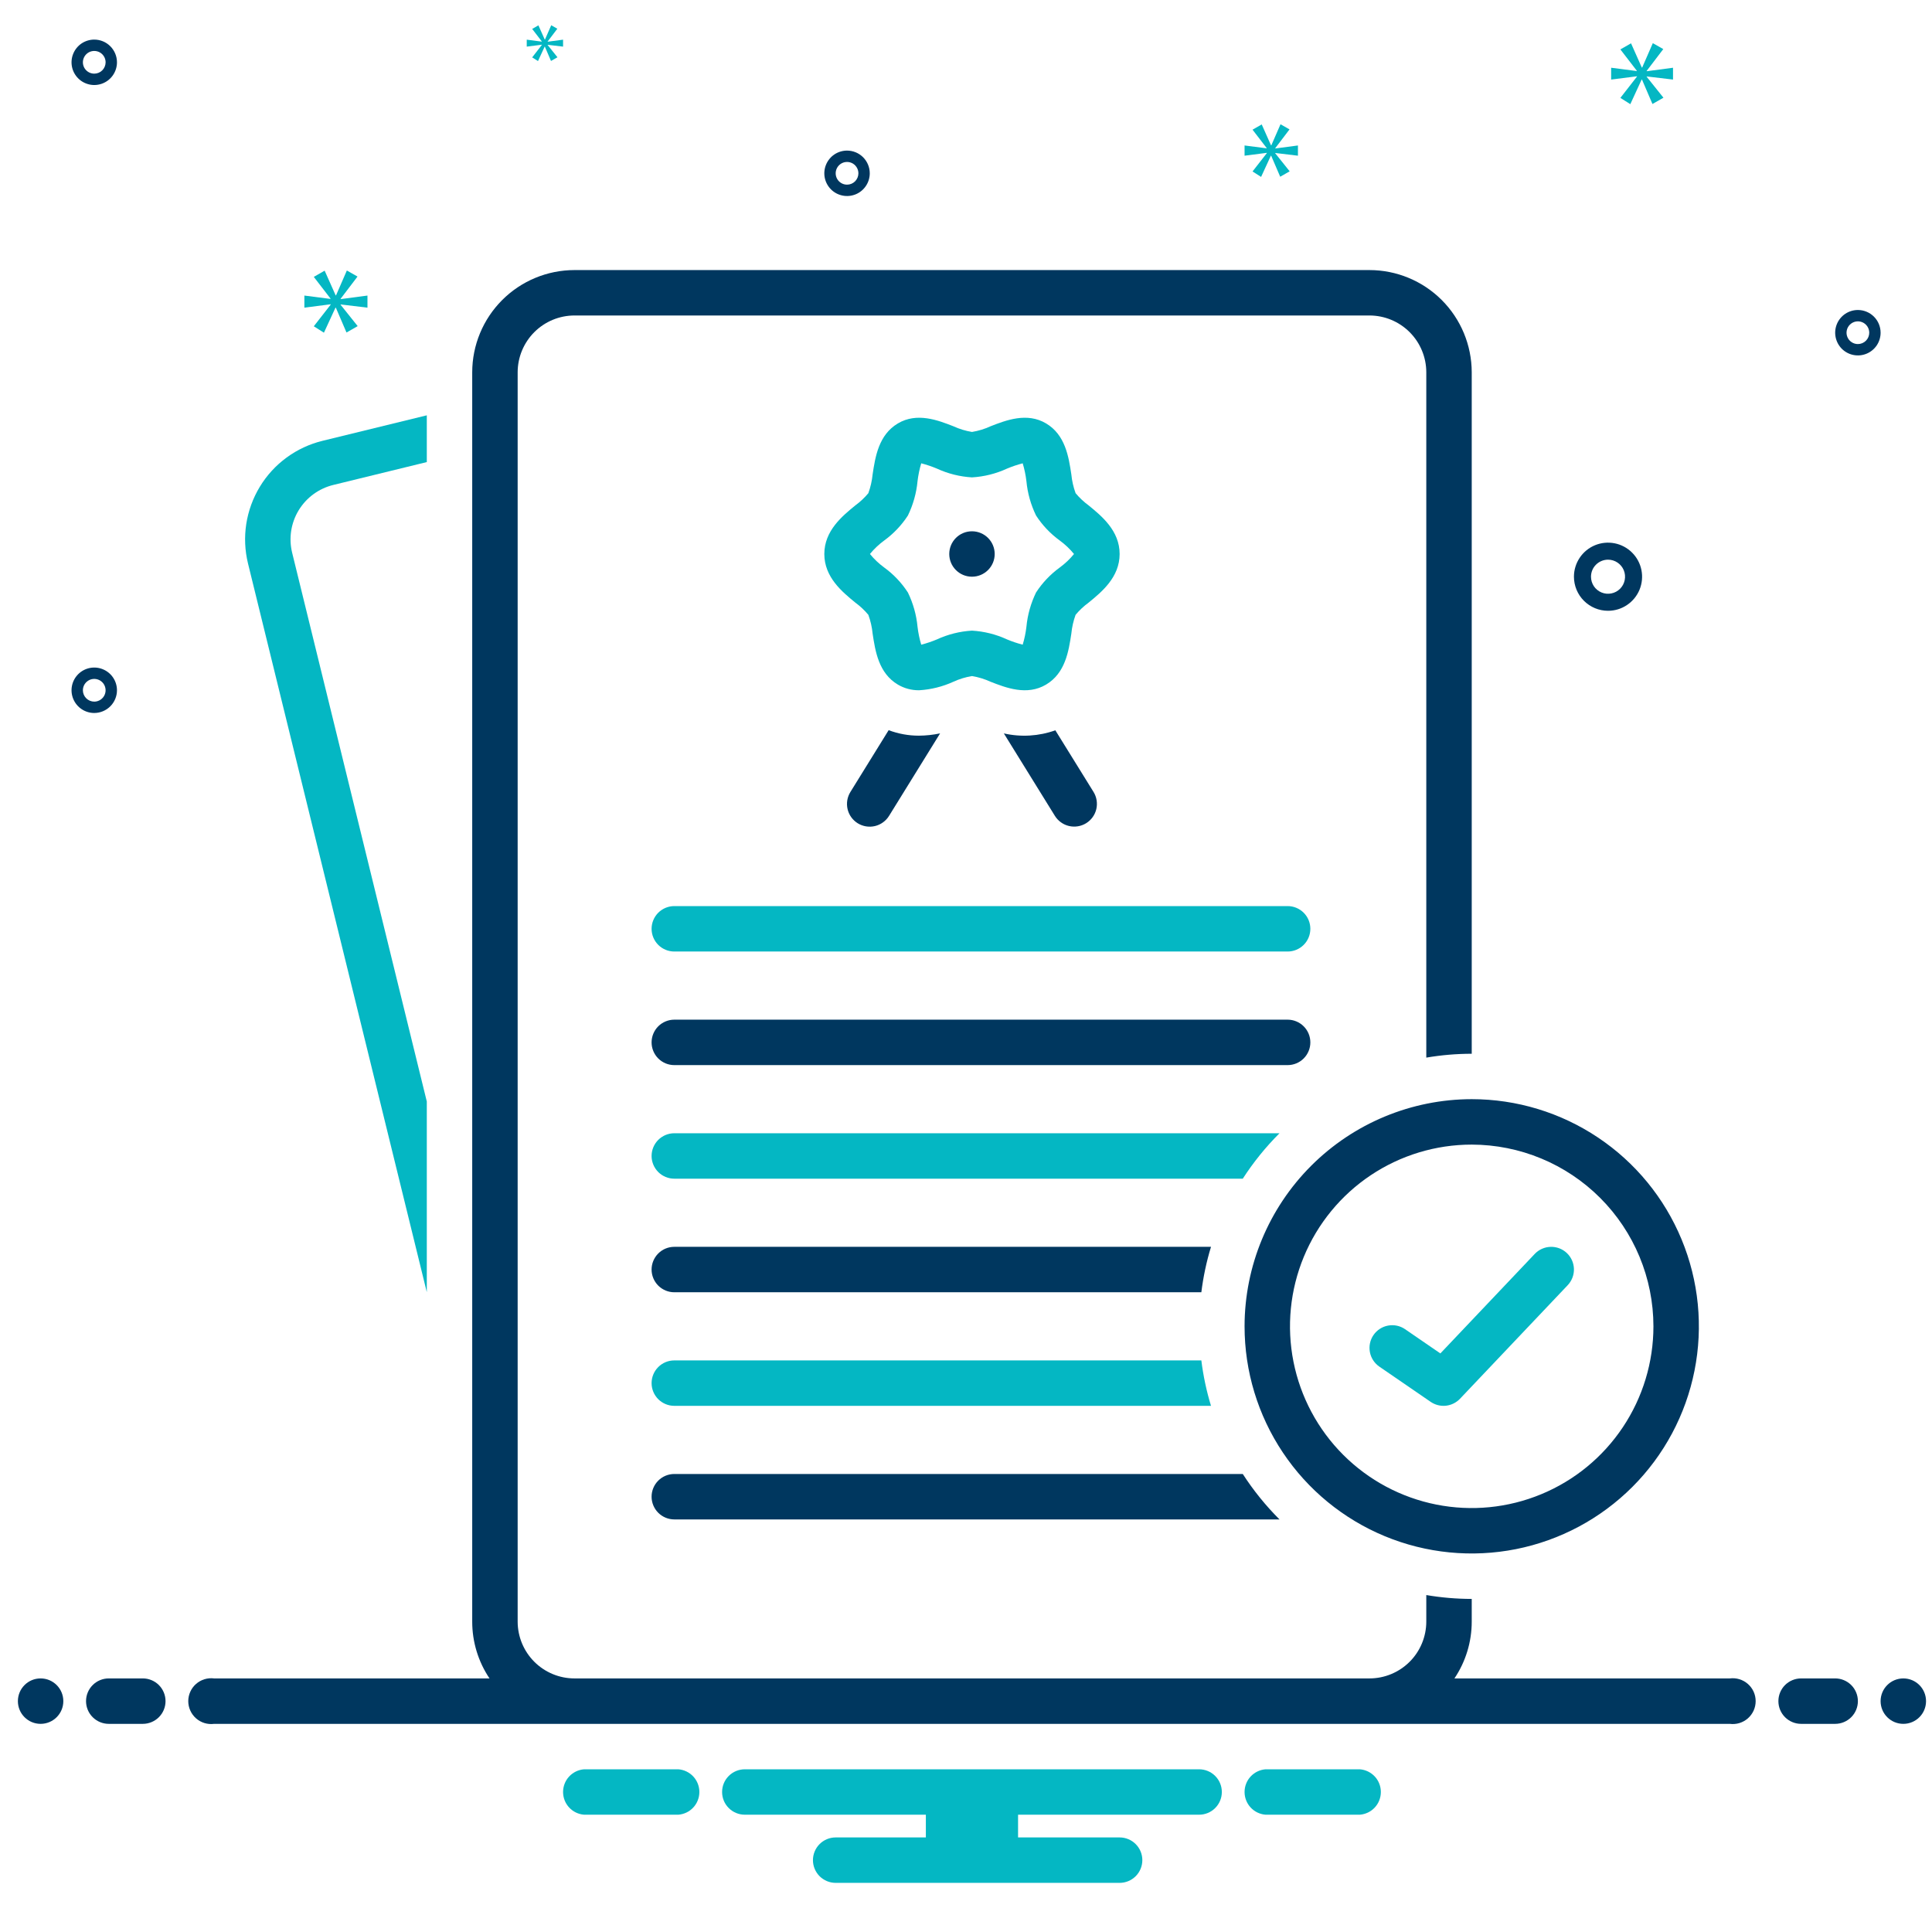 <svg width="81" height="80" viewBox="0 0 81 80" fill="none" xmlns="http://www.w3.org/2000/svg">
<g clip-path="url(#clip0_533_15964)">
<path d="M1.702 72.275C2.228 72.275 2.655 71.849 2.655 71.323C2.655 70.796 2.228 70.37 1.702 70.37C1.176 70.37 0.75 70.796 0.75 71.323C0.75 71.849 1.176 72.275 1.702 72.275Z" fill="#00375F"/>
<path d="M5.988 70.37H4.559C4.307 70.37 4.064 70.471 3.886 70.649C3.707 70.828 3.607 71.07 3.607 71.323C3.607 71.575 3.707 71.817 3.886 71.996C4.064 72.174 4.307 72.275 4.559 72.275H5.988C6.24 72.275 6.483 72.174 6.661 71.996C6.84 71.817 6.94 71.575 6.94 71.323C6.94 71.07 6.84 70.828 6.661 70.649C6.483 70.471 6.24 70.37 5.988 70.37Z" fill="#00375F"/>
<path d="M76.941 70.37H75.512C75.259 70.37 75.017 70.471 74.838 70.649C74.66 70.828 74.56 71.07 74.56 71.323C74.56 71.575 74.66 71.817 74.838 71.996C75.017 72.174 75.259 72.275 75.512 72.275H76.941C77.193 72.275 77.435 72.174 77.614 71.996C77.793 71.817 77.893 71.575 77.893 71.323C77.893 71.07 77.793 70.828 77.614 70.649C77.435 70.471 77.193 70.37 76.941 70.37Z" fill="#00375F"/>
<path d="M79.798 72.275C80.324 72.275 80.75 71.849 80.75 71.323C80.75 70.796 80.324 70.37 79.798 70.37C79.272 70.37 78.845 70.796 78.845 71.323C78.845 71.849 79.272 72.275 79.798 72.275Z" fill="#00375F"/>
<path d="M57.014 74.18H53.058C52.818 74.199 52.595 74.308 52.432 74.484C52.269 74.66 52.179 74.892 52.179 75.132C52.179 75.372 52.269 75.604 52.432 75.78C52.595 75.957 52.818 76.065 53.058 76.084H57.014C57.253 76.065 57.477 75.957 57.64 75.78C57.803 75.604 57.893 75.372 57.893 75.132C57.893 74.892 57.803 74.66 57.64 74.484C57.477 74.308 57.253 74.199 57.014 74.18Z" fill="#04B7C3"/>
<path d="M28.442 74.18H24.486C24.247 74.199 24.023 74.308 23.86 74.484C23.697 74.66 23.607 74.892 23.607 75.132C23.607 75.372 23.697 75.604 23.86 75.78C24.023 75.957 24.247 76.065 24.486 76.084H28.442C28.681 76.065 28.905 75.957 29.068 75.78C29.231 75.604 29.321 75.372 29.321 75.132C29.321 74.892 29.231 74.66 29.068 74.484C28.905 74.308 28.681 74.199 28.442 74.18Z" fill="#04B7C3"/>
<path d="M50.274 74.18H31.226C30.974 74.18 30.732 74.28 30.553 74.459C30.374 74.637 30.274 74.879 30.274 75.132C30.274 75.385 30.374 75.627 30.553 75.805C30.732 75.984 30.974 76.084 31.226 76.084H38.817V77.037H35.036C34.783 77.037 34.541 77.137 34.362 77.316C34.184 77.494 34.083 77.737 34.083 77.989C34.083 78.242 34.184 78.484 34.362 78.663C34.541 78.841 34.783 78.942 35.036 78.942H46.941C47.193 78.942 47.435 78.841 47.614 78.663C47.793 78.484 47.893 78.242 47.893 77.989C47.893 77.737 47.793 77.494 47.614 77.316C47.435 77.137 47.193 77.037 46.941 77.037H42.683V76.084H50.274C50.526 76.084 50.769 75.984 50.947 75.805C51.126 75.627 51.226 75.385 51.226 75.132C51.226 74.879 51.126 74.637 50.947 74.459C50.769 74.28 50.526 74.18 50.274 74.18Z" fill="#04B7C3"/>
<path d="M17.894 54.176V46.183L12.248 23.172C12.175 22.872 12.161 22.561 12.208 22.256C12.255 21.951 12.362 21.658 12.522 21.394C12.683 21.131 12.893 20.901 13.142 20.719C13.392 20.537 13.674 20.405 13.974 20.332L17.894 19.373V17.413L13.521 18.482C12.978 18.615 12.467 18.853 12.016 19.183C11.565 19.513 11.184 19.929 10.894 20.407C10.604 20.885 10.411 21.415 10.325 21.967C10.24 22.52 10.265 23.083 10.398 23.626L17.894 54.176Z" fill="#04B7C3"/>
<path d="M27.318 38.942C27.318 39.194 27.419 39.437 27.597 39.615C27.776 39.794 28.018 39.894 28.271 39.894H53.985C54.237 39.894 54.48 39.794 54.658 39.615C54.837 39.437 54.937 39.194 54.937 38.942C54.937 38.689 54.837 38.447 54.658 38.268C54.48 38.09 54.237 37.989 53.985 37.989H28.271C28.018 37.989 27.776 38.09 27.597 38.268C27.419 38.447 27.318 38.689 27.318 38.942Z" fill="#04B7C3"/>
<path d="M28.271 44.656H53.985C54.237 44.656 54.48 44.556 54.658 44.377C54.837 44.198 54.937 43.956 54.937 43.704C54.937 43.451 54.837 43.209 54.658 43.03C54.48 42.852 54.237 42.751 53.985 42.751H28.271C28.018 42.751 27.776 42.852 27.597 43.03C27.419 43.209 27.318 43.451 27.318 43.704C27.318 43.956 27.419 44.198 27.597 44.377C27.776 44.556 28.018 44.656 28.271 44.656Z" fill="#00375F"/>
<path d="M37.257 30.614L35.655 33.202C35.589 33.309 35.544 33.427 35.523 33.551C35.503 33.674 35.507 33.801 35.535 33.923C35.563 34.045 35.616 34.161 35.689 34.263C35.762 34.364 35.855 34.451 35.961 34.517C36.068 34.583 36.187 34.627 36.31 34.647C36.434 34.667 36.561 34.663 36.683 34.634C36.805 34.605 36.92 34.552 37.021 34.478C37.123 34.405 37.209 34.312 37.275 34.205L39.414 30.748C39.12 30.81 38.821 30.842 38.521 30.844C38.089 30.844 37.661 30.766 37.257 30.614Z" fill="#00375F"/>
<path d="M42.087 30.749L44.226 34.205C44.292 34.311 44.378 34.404 44.48 34.477C44.581 34.55 44.696 34.603 44.818 34.631C44.94 34.66 45.066 34.664 45.19 34.644C45.313 34.624 45.431 34.58 45.538 34.514C45.644 34.448 45.737 34.362 45.81 34.26C45.883 34.159 45.935 34.044 45.964 33.922C45.992 33.8 45.996 33.674 45.976 33.55C45.956 33.427 45.912 33.309 45.846 33.202L44.246 30.619C43.554 30.867 42.804 30.912 42.087 30.749Z" fill="#00375F"/>
<path d="M46.941 23.227C46.941 22.252 46.189 21.637 45.64 21.189C45.438 21.041 45.255 20.869 45.095 20.677C45.002 20.423 44.942 20.157 44.916 19.888C44.804 19.15 44.664 18.232 43.857 17.752C43.055 17.276 42.173 17.621 41.529 17.872C41.282 17.986 41.02 18.066 40.751 18.11C40.481 18.066 40.22 17.986 39.972 17.872C39.329 17.621 38.447 17.276 37.645 17.752C36.838 18.231 36.697 19.149 36.585 19.887C36.559 20.157 36.498 20.423 36.406 20.678C36.246 20.87 36.063 21.041 35.861 21.189C35.312 21.637 34.56 22.252 34.56 23.227C34.56 24.203 35.312 24.817 35.861 25.266C36.063 25.414 36.246 25.585 36.406 25.778C36.499 26.032 36.559 26.298 36.585 26.567C36.697 27.305 36.837 28.223 37.644 28.703C37.914 28.862 38.222 28.944 38.536 28.94C39.032 28.911 39.519 28.789 39.972 28.583C40.219 28.469 40.481 28.389 40.751 28.345C41.019 28.389 41.281 28.469 41.529 28.583C42.172 28.834 43.054 29.179 43.856 28.703C44.663 28.224 44.804 27.306 44.916 26.568C44.942 26.298 45.002 26.032 45.095 25.777C45.255 25.585 45.438 25.414 45.64 25.266C46.189 24.817 46.941 24.203 46.941 23.227ZM44.434 23.791C44.04 24.077 43.701 24.433 43.436 24.842C43.217 25.294 43.08 25.781 43.033 26.28C43.003 26.534 42.951 26.785 42.877 27.029C42.654 26.972 42.435 26.898 42.222 26.809C41.759 26.595 41.26 26.47 40.751 26.44C40.241 26.47 39.742 26.595 39.279 26.809C39.066 26.898 38.847 26.972 38.623 27.03C38.55 26.785 38.498 26.534 38.468 26.28C38.421 25.78 38.284 25.294 38.065 24.843C37.8 24.433 37.462 24.077 37.067 23.791C36.846 23.629 36.646 23.44 36.473 23.227C36.646 23.015 36.846 22.826 37.067 22.664C37.461 22.378 37.8 22.022 38.065 21.613C38.284 21.162 38.421 20.674 38.468 20.175C38.498 19.921 38.55 19.67 38.623 19.425C38.847 19.483 39.066 19.557 39.279 19.646C39.742 19.86 40.241 19.985 40.751 20.015C41.26 19.985 41.759 19.86 42.222 19.646C42.435 19.557 42.654 19.483 42.877 19.425C42.951 19.67 43.003 19.921 43.033 20.175C43.08 20.674 43.217 21.161 43.436 21.612C43.701 22.022 44.039 22.378 44.434 22.664C44.655 22.826 44.855 23.015 45.028 23.227C44.855 23.44 44.655 23.629 44.434 23.791Z" fill="#04B7C3"/>
<path d="M40.75 24.179C41.276 24.179 41.703 23.753 41.703 23.227C41.703 22.701 41.276 22.275 40.75 22.275C40.224 22.275 39.798 22.701 39.798 23.227C39.798 23.753 40.224 24.179 40.75 24.179Z" fill="#00375F"/>
<path d="M28.271 58.942H50.772C50.582 58.319 50.447 57.682 50.367 57.037H28.271C28.018 57.037 27.776 57.137 27.597 57.316C27.419 57.494 27.318 57.737 27.318 57.989C27.318 58.242 27.419 58.484 27.597 58.663C27.776 58.841 28.018 58.942 28.271 58.942Z" fill="#04B7C3"/>
<path d="M28.271 54.18H50.367C50.447 53.534 50.582 52.897 50.772 52.275H28.271C28.018 52.275 27.776 52.375 27.597 52.554C27.419 52.733 27.318 52.975 27.318 53.227C27.318 53.48 27.419 53.722 27.597 53.901C27.776 54.079 28.018 54.18 28.271 54.18Z" fill="#00375F"/>
<path d="M52.179 55.608C52.179 57.492 52.737 59.333 53.784 60.899C54.83 62.465 56.318 63.686 58.058 64.407C59.798 65.128 61.713 65.316 63.56 64.949C65.408 64.581 67.105 63.674 68.437 62.342C69.769 61.011 70.676 59.313 71.043 57.466C71.411 55.619 71.222 53.704 70.501 51.964C69.78 50.223 68.56 48.736 66.993 47.69C65.427 46.643 63.586 46.084 61.702 46.084C59.177 46.087 56.757 47.092 54.971 48.877C53.186 50.663 52.181 53.083 52.179 55.608ZM69.321 55.608C69.321 57.115 68.874 58.588 68.037 59.841C67.2 61.094 66.01 62.071 64.618 62.647C63.226 63.224 61.694 63.375 60.216 63.081C58.738 62.787 57.38 62.061 56.315 60.996C55.249 59.93 54.524 58.572 54.23 57.095C53.936 55.617 54.087 54.085 54.663 52.693C55.24 51.3 56.217 50.11 57.469 49.273C58.722 48.436 60.196 47.989 61.702 47.989C63.722 47.992 65.659 48.795 67.087 50.223C68.516 51.652 69.319 53.588 69.321 55.608Z" fill="#00375F"/>
<path d="M28.271 63.704H53.644C53.064 63.125 52.548 62.487 52.104 61.799H28.271C28.018 61.799 27.776 61.899 27.597 62.078C27.419 62.256 27.318 62.499 27.318 62.751C27.318 63.004 27.419 63.246 27.597 63.425C27.776 63.603 28.018 63.704 28.271 63.704Z" fill="#00375F"/>
<path d="M28.271 49.418H52.104C52.548 48.73 53.064 48.092 53.644 47.513H28.271C28.018 47.513 27.776 47.614 27.597 47.792C27.419 47.971 27.318 48.213 27.318 48.466C27.318 48.718 27.419 48.96 27.597 49.139C27.776 49.318 28.018 49.418 28.271 49.418Z" fill="#04B7C3"/>
<path d="M58.908 55.728C58.7 55.585 58.444 55.531 58.195 55.577C57.947 55.623 57.727 55.766 57.584 55.974C57.441 56.182 57.387 56.439 57.433 56.687C57.479 56.935 57.622 57.155 57.83 57.298L59.98 58.774C60.167 58.903 60.394 58.96 60.619 58.937C60.845 58.913 61.054 58.809 61.211 58.645L65.727 53.883C65.813 53.792 65.88 53.685 65.925 53.568C65.97 53.452 65.991 53.327 65.988 53.202C65.984 53.077 65.957 52.954 65.906 52.84C65.855 52.725 65.782 52.623 65.691 52.536C65.6 52.45 65.493 52.383 65.377 52.338C65.26 52.294 65.135 52.272 65.01 52.276C64.885 52.279 64.762 52.307 64.648 52.358C64.534 52.408 64.431 52.481 64.345 52.572L60.388 56.744L58.908 55.728Z" fill="#04B7C3"/>
<path d="M72.522 70.37H60.978C61.451 69.666 61.703 68.838 61.703 67.989V67.037C61.064 67.036 60.427 66.982 59.798 66.875V67.989C59.797 68.621 59.546 69.226 59.1 69.672C58.653 70.118 58.048 70.37 57.417 70.37H24.084C23.453 70.37 22.848 70.118 22.401 69.672C21.955 69.226 21.704 68.621 21.703 67.989V15.608C21.704 14.977 21.955 14.372 22.401 13.926C22.848 13.479 23.453 13.228 24.084 13.227H57.417C58.048 13.228 58.653 13.479 59.1 13.926C59.546 14.372 59.797 14.977 59.798 15.608V44.342C60.427 44.235 61.064 44.181 61.703 44.18V15.608C61.701 14.472 61.249 13.383 60.446 12.579C59.642 11.776 58.553 11.324 57.417 11.323H24.084C22.948 11.324 21.858 11.776 21.055 12.579C20.251 13.383 19.799 14.472 19.798 15.608V67.989C19.797 68.838 20.05 69.666 20.523 70.37H8.978C8.842 70.353 8.705 70.364 8.574 70.404C8.443 70.444 8.323 70.511 8.22 70.601C8.117 70.691 8.035 70.802 7.979 70.927C7.922 71.051 7.893 71.186 7.893 71.323C7.893 71.459 7.922 71.594 7.979 71.719C8.035 71.843 8.117 71.954 8.22 72.045C8.323 72.135 8.443 72.202 8.574 72.242C8.705 72.281 8.842 72.293 8.978 72.275H72.522C72.658 72.293 72.795 72.281 72.926 72.242C73.057 72.202 73.177 72.135 73.28 72.045C73.383 71.954 73.465 71.843 73.522 71.719C73.578 71.594 73.607 71.459 73.607 71.323C73.607 71.186 73.578 71.051 73.522 70.927C73.465 70.802 73.383 70.691 73.28 70.601C73.177 70.511 73.057 70.444 72.926 70.404C72.795 70.364 72.658 70.353 72.522 70.37Z" fill="#00375F"/>
<path d="M67.417 25.608C67.699 25.608 67.976 25.525 68.21 25.368C68.445 25.211 68.629 24.988 68.737 24.727C68.845 24.465 68.873 24.178 68.818 23.901C68.763 23.624 68.627 23.369 68.427 23.17C68.227 22.97 67.973 22.834 67.696 22.779C67.418 22.724 67.131 22.752 66.87 22.86C66.609 22.968 66.386 23.151 66.229 23.386C66.072 23.621 65.988 23.897 65.988 24.18C65.989 24.558 66.139 24.922 66.407 25.189C66.675 25.457 67.038 25.608 67.417 25.608ZM67.417 23.465C67.558 23.465 67.696 23.507 67.814 23.586C67.931 23.664 68.023 23.776 68.077 23.906C68.131 24.037 68.145 24.181 68.117 24.319C68.09 24.458 68.022 24.585 67.922 24.685C67.822 24.785 67.695 24.853 67.556 24.88C67.418 24.908 67.274 24.894 67.144 24.84C67.013 24.786 66.901 24.694 66.823 24.577C66.745 24.459 66.703 24.321 66.703 24.18C66.703 23.99 66.778 23.809 66.912 23.675C67.046 23.541 67.228 23.466 67.417 23.465Z" fill="#00375F"/>
<path d="M35.512 6.314C35.324 6.314 35.14 6.37 34.983 6.474C34.827 6.579 34.705 6.728 34.633 6.902C34.56 7.076 34.542 7.267 34.578 7.452C34.615 7.637 34.706 7.806 34.839 7.94C34.972 8.073 35.142 8.163 35.327 8.2C35.511 8.237 35.703 8.218 35.877 8.146C36.051 8.074 36.2 7.952 36.304 7.795C36.409 7.639 36.465 7.454 36.465 7.266C36.465 7.014 36.364 6.772 36.186 6.593C36.007 6.414 35.765 6.314 35.512 6.314ZM35.512 7.742C35.418 7.742 35.326 7.714 35.248 7.662C35.17 7.61 35.108 7.535 35.072 7.448C35.036 7.361 35.027 7.266 35.045 7.173C35.064 7.081 35.109 6.996 35.176 6.929C35.242 6.863 35.327 6.817 35.419 6.799C35.512 6.781 35.608 6.79 35.695 6.826C35.782 6.862 35.856 6.923 35.908 7.002C35.961 7.08 35.989 7.172 35.989 7.266C35.989 7.392 35.938 7.513 35.849 7.603C35.76 7.692 35.639 7.742 35.512 7.742Z" fill="#00375F"/>
<path d="M3.951 1.66C3.763 1.66 3.579 1.716 3.422 1.82C3.266 1.925 3.144 2.074 3.072 2.248C2.999 2.422 2.981 2.613 3.017 2.798C3.054 2.983 3.145 3.152 3.278 3.285C3.411 3.419 3.581 3.509 3.766 3.546C3.95 3.583 4.142 3.564 4.316 3.492C4.49 3.42 4.639 3.298 4.743 3.141C4.848 2.985 4.904 2.8 4.904 2.612C4.904 2.36 4.803 2.117 4.625 1.939C4.446 1.76 4.204 1.66 3.951 1.66ZM3.951 3.088C3.857 3.088 3.765 3.06 3.687 3.008C3.609 2.956 3.547 2.881 3.511 2.794C3.475 2.707 3.466 2.612 3.484 2.519C3.503 2.427 3.548 2.342 3.615 2.275C3.681 2.209 3.766 2.163 3.858 2.145C3.951 2.127 4.047 2.136 4.134 2.172C4.221 2.208 4.295 2.269 4.347 2.347C4.4 2.426 4.428 2.518 4.428 2.612C4.427 2.738 4.377 2.859 4.288 2.949C4.199 3.038 4.078 3.088 3.951 3.088Z" fill="#00375F"/>
<path d="M77.893 12.997C77.704 12.997 77.52 13.053 77.364 13.157C77.207 13.262 77.085 13.411 77.013 13.585C76.941 13.759 76.922 13.95 76.959 14.135C76.996 14.32 77.086 14.489 77.219 14.623C77.353 14.756 77.522 14.847 77.707 14.883C77.892 14.92 78.083 14.901 78.257 14.829C78.431 14.757 78.58 14.635 78.685 14.478C78.789 14.322 78.845 14.138 78.845 13.949C78.845 13.697 78.745 13.455 78.566 13.276C78.387 13.098 78.145 12.997 77.893 12.997ZM77.893 14.425C77.799 14.425 77.707 14.398 77.628 14.345C77.55 14.293 77.489 14.219 77.453 14.131C77.417 14.044 77.407 13.949 77.426 13.856C77.444 13.764 77.49 13.679 77.556 13.613C77.623 13.546 77.707 13.501 77.8 13.482C77.892 13.464 77.988 13.473 78.075 13.509C78.162 13.545 78.236 13.606 78.289 13.685C78.341 13.763 78.369 13.855 78.369 13.949C78.369 14.075 78.319 14.197 78.229 14.286C78.14 14.375 78.019 14.425 77.893 14.425Z" fill="#00375F"/>
<path d="M4.904 28.94C4.904 28.752 4.848 28.568 4.743 28.411C4.639 28.255 4.49 28.133 4.316 28.061C4.142 27.988 3.95 27.97 3.766 28.006C3.581 28.043 3.411 28.134 3.278 28.267C3.145 28.4 3.054 28.57 3.017 28.755C2.981 28.939 2.999 29.131 3.072 29.305C3.144 29.479 3.266 29.628 3.422 29.732C3.579 29.837 3.763 29.893 3.951 29.893C4.204 29.892 4.446 29.792 4.625 29.613C4.803 29.435 4.904 29.193 4.904 28.94ZM3.475 28.94C3.475 28.846 3.503 28.754 3.555 28.676C3.608 28.598 3.682 28.537 3.769 28.5C3.856 28.464 3.952 28.455 4.044 28.473C4.137 28.492 4.222 28.537 4.288 28.604C4.355 28.67 4.4 28.755 4.418 28.848C4.437 28.94 4.427 29.036 4.391 29.123C4.355 29.21 4.294 29.284 4.216 29.336C4.138 29.389 4.046 29.417 3.951 29.417C3.825 29.416 3.704 29.366 3.615 29.277C3.526 29.188 3.475 29.067 3.475 28.94Z" fill="#00375F"/>
<path d="M14.281 12.526L14.989 11.595L14.542 11.341L14.088 12.384H14.073L13.611 11.348L13.156 11.609L13.857 12.518V12.533L12.761 12.392V12.899L13.864 12.757V12.772L13.156 13.68L13.581 13.949L14.065 12.899H14.08L14.527 13.941L14.996 13.673L14.281 12.779V12.764L15.406 12.899V12.392L14.281 12.541V12.526Z" fill="#04B7C3"/>
<path d="M22.719 1.882L22.312 2.406L22.556 2.56L22.835 1.955H22.843L23.101 2.556L23.372 2.401L22.96 1.886V1.878L23.607 1.955V1.663L22.96 1.749V1.74L23.367 1.204L23.11 1.059L22.848 1.659H22.839L22.573 1.062L22.312 1.213L22.715 1.736V1.745L22.084 1.663V1.955L22.719 1.874V1.882Z" fill="#04B7C3"/>
<path d="M70.142 3.336V2.84L69.039 2.986V2.971L69.734 2.058L69.295 1.809L68.849 2.832H68.834L68.382 1.816L67.935 2.072L68.623 2.964V2.979L67.548 2.84V3.336L68.63 3.198V3.212L67.935 4.104L68.352 4.367L68.827 3.336H68.841L69.28 4.36L69.741 4.097L69.039 3.22V3.205L70.142 3.336Z" fill="#04B7C3"/>
<path d="M53.465 6.213L54.064 5.425L53.686 5.21L53.301 6.093H53.288L52.898 5.217L52.513 5.437L53.106 6.207V6.219L52.179 6.099V6.528L53.112 6.408V6.421L52.513 7.189L52.872 7.417L53.282 6.528H53.294L53.673 7.41L54.07 7.183L53.465 6.427V6.414L54.417 6.528V6.099L53.465 6.225V6.213Z" fill="#04B7C3"/>
</g>
<defs>
<clipPath id="clip0_533_15964">
<rect width="80" height="80" fill="white" transform="translate(0.75)"/>
</clipPath>
</defs>
</svg>
